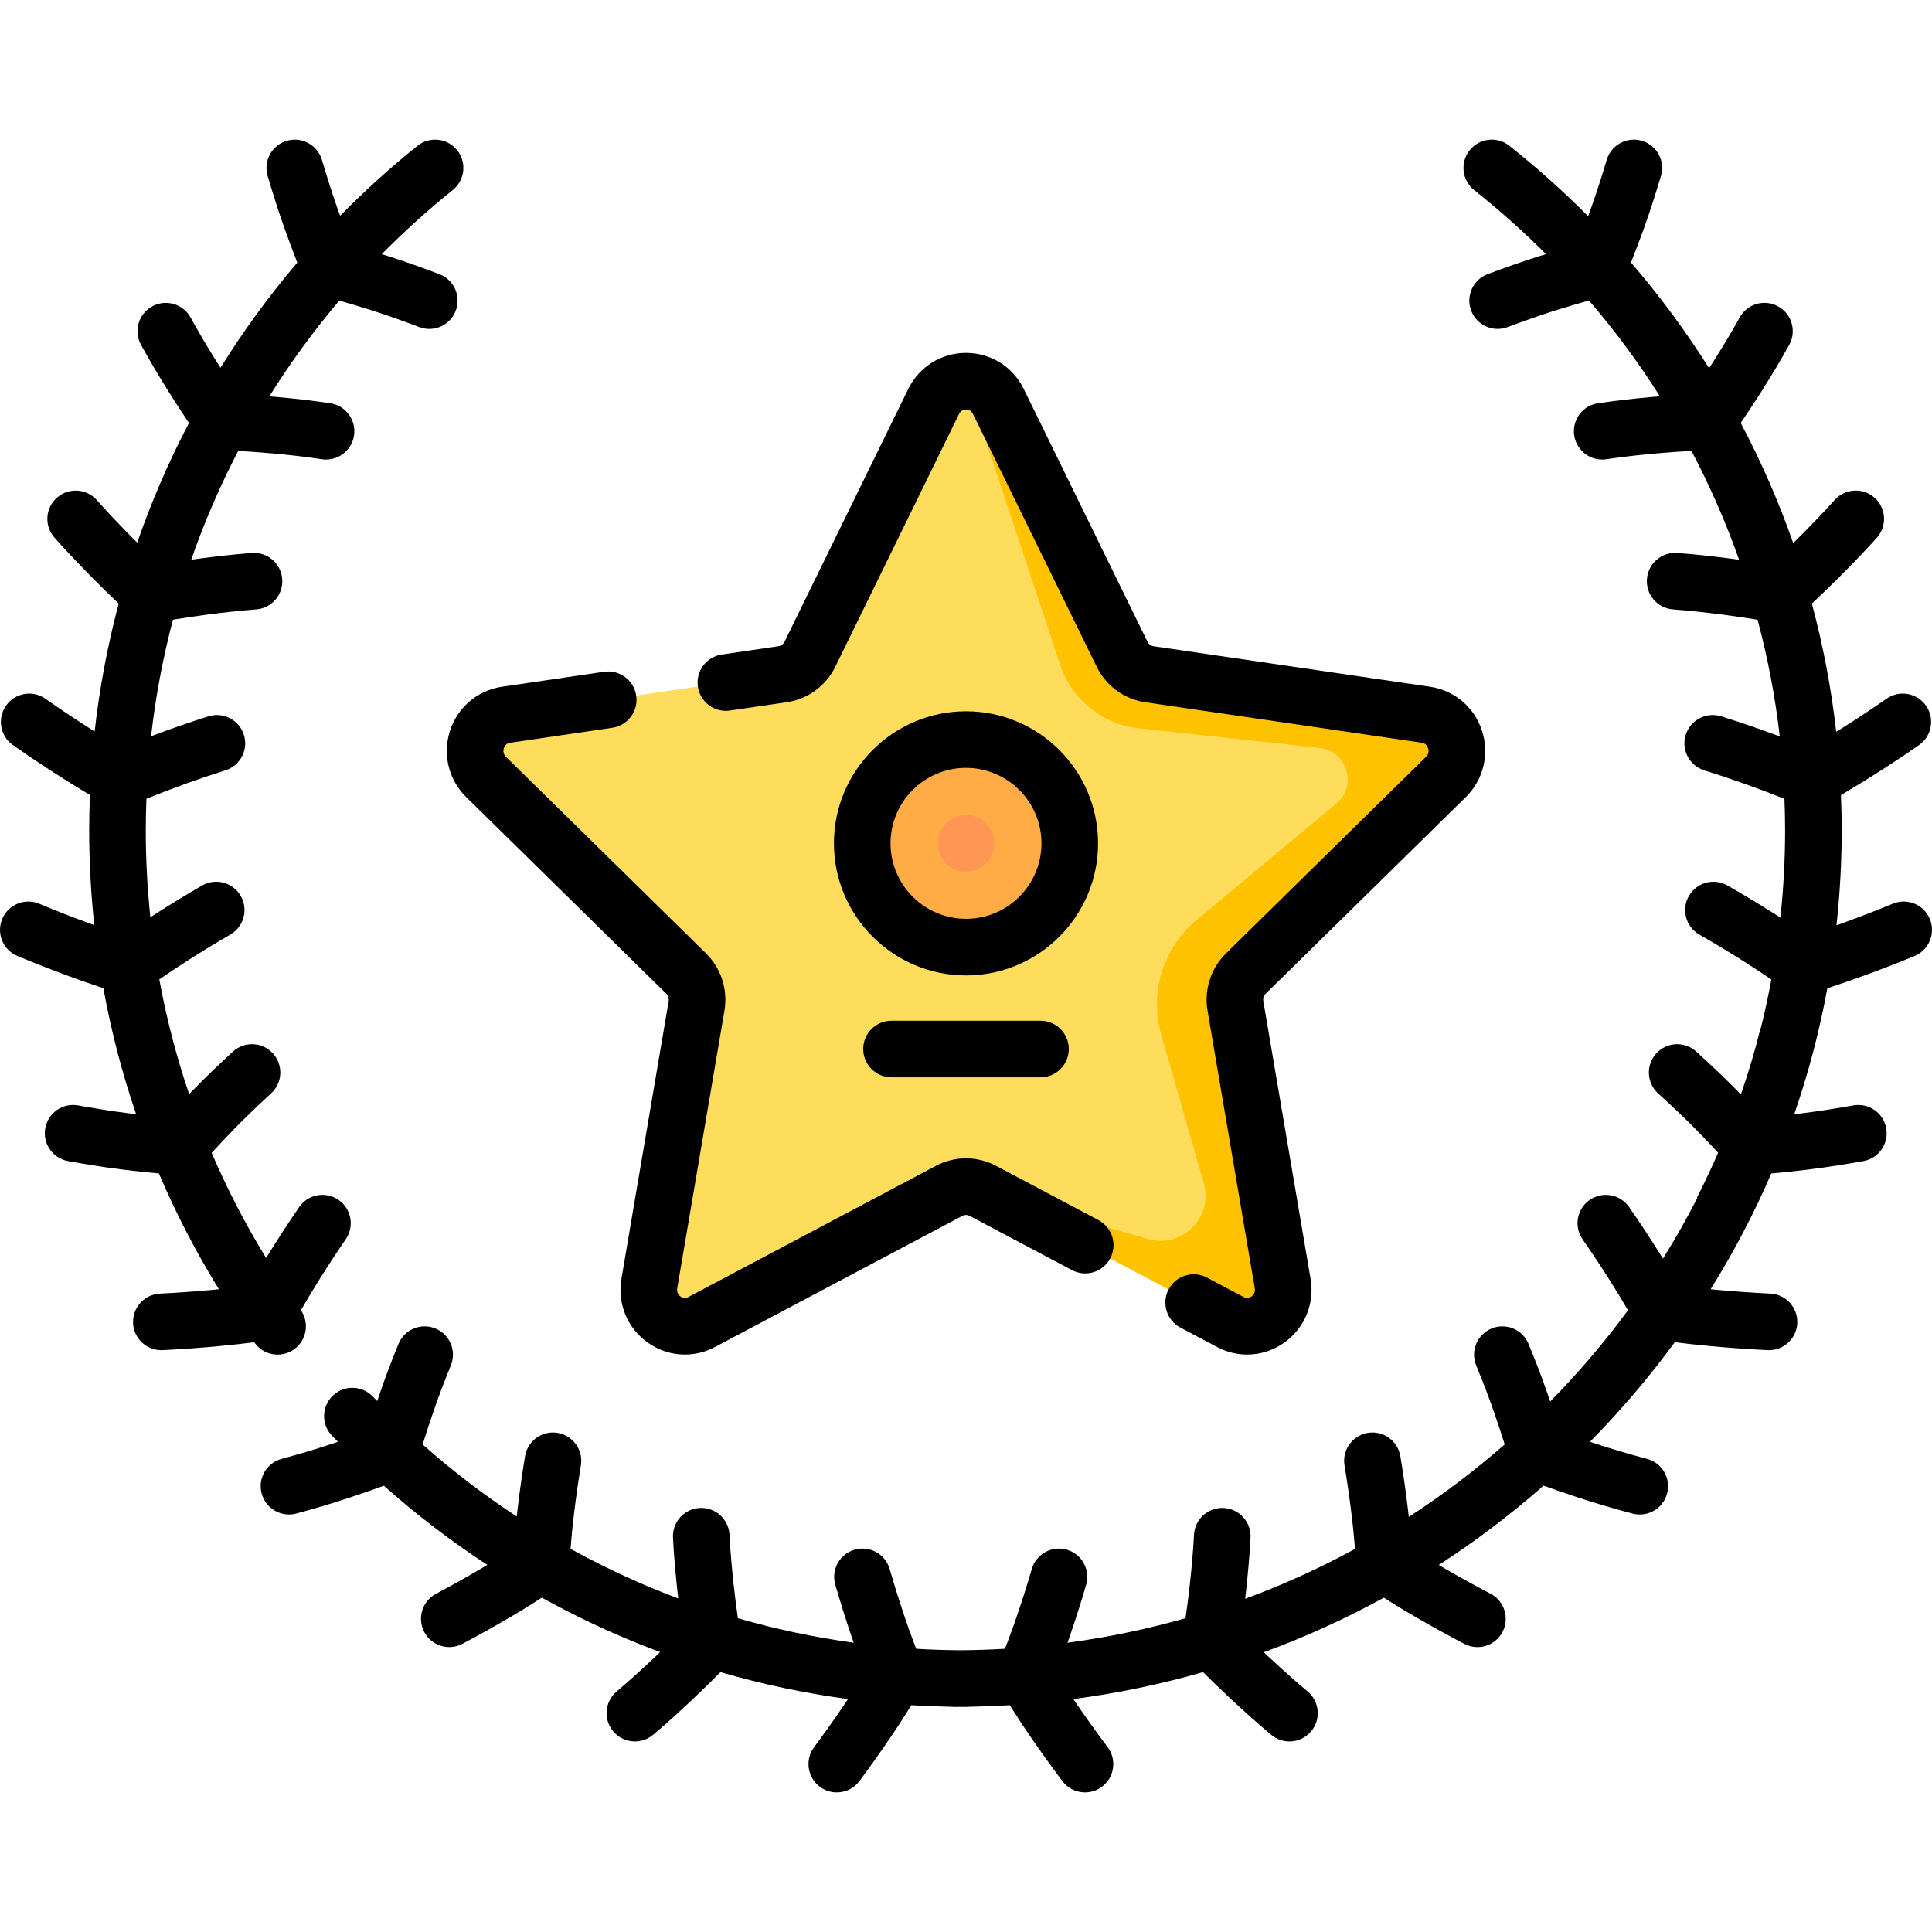 <?xml version="1.0" encoding="UTF-8"?>
<!-- Generator: Adobe Illustrator 19.0.0, SVG Export Plug-In . SVG Version: 6.00 Build 0)  -->
<svg xmlns="http://www.w3.org/2000/svg" xmlns:xlink="http://www.w3.org/1999/xlink" id="Capa_1" x="0px" y="0px" viewBox="0 0 512.001 512.001" style="enable-background:new 0 0 512.001 512.001;" xml:space="preserve">
<g>
	<path style="fill:#FFDD5C;" d="M264.576,106.401l32.8,66.995c1.395,2.849,4.088,4.823,7.202,5.279l73.311,10.739   c7.852,1.15,10.985,10.9,5.298,16.489l-53.024,52.102c-2.26,2.221-3.292,5.424-2.758,8.563l12.521,73.589   c1.343,7.891-6.853,13.913-13.872,10.193l-65.607-34.77c-2.783-1.475-6.106-1.475-8.889,0l-65.607,34.77   c-7.019,3.72-15.215-2.302-13.872-10.193l12.521-73.589c0.534-3.139-0.497-6.342-2.758-8.563l-53.024-52.102   c-5.687-5.588-2.555-15.338,5.298-16.489l73.311-10.739c3.114-0.456,5.807-2.43,7.202-5.279l32.8-66.995   C250.938,99.228,261.064,99.228,264.576,106.401z"></path>
	<path style="fill:#FFDD5C;" d="M330.161,258.009c-2.26,2.22-3.29,5.42-2.76,8.56l12.52,73.59c1.35,7.89-6.85,13.91-13.87,10.19   l-64.92-34.4l-0.69-0.37c-1.38-0.73-2.89-1.09-4.4-1.1h-0.04c-1.52,0-3.05,0.36-4.44,1.1l-65.61,34.77   c-7.02,3.72-15.22-2.3-13.87-10.19l12.52-73.59c0.53-3.14-0.5-6.34-2.76-8.56l-53.02-52.11c-5.69-5.58-2.56-15.33,5.29-16.49   l73.31-10.73c3.12-0.46,5.81-2.43,7.21-5.28l32.8-67c1.75-3.58,5.16-5.38,8.57-5.38c3.41,0,6.82,1.8,8.57,5.38l32.8,67   c1.4,2.85,4.09,4.82,7.21,5.28l73.31,10.73c7.85,1.16,10.98,10.91,5.29,16.49L330.161,258.009z"></path>
</g>
<path style="fill:#FFC200;" d="M330.161,258.009c-2.26,2.22-3.29,5.42-2.76,8.56l12.52,73.59c1.35,7.89-6.85,13.91-13.87,10.19  l-64.92-34.4l43.088,12.4c9.04,2.601,17.408-5.763,14.811-14.804l-11.293-39.316c-3.182-11.079,0.48-22.991,9.337-30.369  l37.047-30.857c5.696-4.745,2.9-14.004-4.471-14.802l-47.733-5.169c-9.697-1.05-17.889-7.661-20.965-16.916l-24.951-75.097  c3.41,0,6.82,1.8,8.57,5.38l32.8,67c1.4,2.85,4.09,4.82,7.21,5.28l73.31,10.73c7.85,1.16,10.98,10.91,5.29,16.49L330.161,258.009z"></path>
<g>
	<circle style="fill:#FFAC46;" cx="256.001" cy="223.499" r="27.5"></circle>
	<circle style="fill:#FFAC46;" cx="256.001" cy="223.499" r="27.5"></circle>
</g>
<circle style="fill:#FF9754;" cx="256.001" cy="223.499" r="7.5"></circle>
<polygon style="fill:#FFDD5C;" points="256.001,314.469 256.041,314.479 256.001,314.479 "></polygon>
<path d="M123.561,211.252l53.023,52.101c0.511,0.503,0.743,1.234,0.621,1.956l-12.52,73.589c-1.109,6.52,1.52,12.969,6.861,16.831  c2.975,2.151,6.449,3.243,9.946,3.243c2.718,0,5.45-0.66,7.971-1.996l65.606-34.77c0.584-0.31,1.282-0.31,1.865,0l27.15,14.389  c3.66,1.939,8.2,0.545,10.139-3.115s0.545-8.199-3.115-10.139l-27.151-14.389c-4.981-2.64-10.93-2.64-15.912,0l-65.606,34.77  c-0.907,0.479-1.645,0.184-2.105-0.149c-0.409-0.296-1.064-0.969-0.862-2.159l12.52-73.588c0.946-5.558-0.884-11.229-4.894-15.171  l-53.024-52.102c-0.846-0.832-0.702-1.783-0.541-2.276c0.188-0.573,0.629-1.289,1.669-1.441l27.071-3.965  c4.099-0.601,6.934-4.41,6.334-8.508c-0.601-4.099-4.413-6.931-8.508-6.334l-27.071,3.965c-6.451,0.945-11.721,5.4-13.754,11.627  C117.228,199.887,118.87,206.643,123.561,211.252z"></path>
<path d="M193.453,188.302l15.058-2.206c5.563-0.815,10.368-4.33,12.851-9.402l32.8-66.995c0.476-0.973,1.263-1.177,1.838-1.177  c0.576,0,1.362,0.205,1.839,1.178l32.8,66.995c2.483,5.073,7.288,8.587,12.851,9.402l73.31,10.739  c1.04,0.152,1.481,0.868,1.669,1.441c0.161,0.494,0.305,1.445-0.542,2.276l-53.023,52.102c-4.01,3.941-5.84,9.612-4.894,15.17  l12.52,73.589c0.203,1.19-0.453,1.863-0.862,2.159c-0.46,0.333-1.198,0.628-2.105,0.149l-9.717-5.149  c-3.659-1.94-8.199-0.545-10.139,3.115c-1.939,3.66-0.545,8.199,3.115,10.139l9.717,5.149c2.521,1.336,5.252,1.996,7.971,1.996  c3.496,0,6.971-1.092,9.946-3.243c5.341-3.862,7.971-10.311,6.861-16.831l-12.52-73.589c-0.123-0.722,0.109-1.453,0.621-1.955  l53.023-52.102c4.691-4.609,6.333-11.365,4.288-17.631c-2.034-6.228-7.304-10.683-13.754-11.627l-73.31-10.739  c-0.666-0.097-1.246-0.53-1.553-1.156l-32.799-66.994c-2.894-5.911-8.76-9.582-15.311-9.582s-12.417,3.672-15.31,9.582l-32.8,66.994  c-0.307,0.627-0.888,1.06-1.553,1.157l-15.058,2.206c-4.098,0.6-6.934,4.409-6.334,8.508  C185.546,186.067,189.357,188.903,193.453,188.302z"></path>
<path d="M256.001,188.499c-19.299,0-35,15.701-35,35s15.701,35,35,35s35-15.701,35-35S275.3,188.499,256.001,188.499z   M256.001,243.499c-11.028,0-20-8.972-20-20s8.972-20,20-20c11.028,0,20,8.972,20,20S267.029,243.499,256.001,243.499z"></path>
<path d="M77.964,357.557c3.312-2.392,4.087-6.982,1.781-10.33c1.38-2.398,2.884-4.913,4.577-7.633  c2.364-3.801,4.826-7.567,7.317-11.195c2.345-3.415,1.479-8.083-1.936-10.428c-3.414-2.345-8.084-1.478-10.428,1.936  c-2.62,3.814-5.207,7.772-7.689,11.763c-0.363,0.583-0.71,1.149-1.058,1.717c-5.508-8.974-10.324-18.283-14.434-27.866  c2.025-2.202,4.066-4.382,6.12-6.486c2.709-2.77,5.867-5.811,9.653-9.297c3.047-2.806,3.243-7.55,0.437-10.598  c-2.805-3.047-7.55-3.242-10.598-0.437c-3.98,3.665-7.321,6.884-10.221,9.849c-0.455,0.466-0.906,0.946-1.36,1.417  c-3.37-9.917-6.01-20.08-7.907-30.429c2.171-1.494,4.603-3.105,7.421-4.917c3.764-2.412,7.604-4.754,11.415-6.959  c3.585-2.075,4.809-6.663,2.734-10.248c-2.075-3.585-6.663-4.81-10.248-2.734c-4.007,2.319-8.042,4.78-12.006,7.32  c-0.582,0.375-1.13,0.731-1.683,1.091c-0.804-7.641-1.22-15.361-1.22-23.142c0-2.769,0.071-5.527,0.174-8.28  c7.149-2.876,14.037-5.355,20.928-7.523c3.951-1.244,6.146-5.455,4.903-9.406c-1.244-3.951-5.456-6.146-9.406-4.903  c-5.04,1.586-10.078,3.342-15.194,5.267c1.19-10.485,3.141-20.799,5.798-30.881c2.96-0.48,5.917-0.931,8.836-1.315  c2.213-0.292,4.448-0.56,6.637-0.798c2.062-0.222,4.281-0.45,6.54-0.611c4.132-0.294,7.243-3.882,6.948-8.014  c-0.294-4.132-3.886-7.249-8.014-6.948c-2.498,0.178-4.88,0.422-7.088,0.66c-2.308,0.25-4.657,0.533-6.981,0.839  c-0.675,0.089-1.359,0.192-2.038,0.286c3.447-9.911,7.616-19.541,12.459-28.831c3.005,0.181,6.003,0.389,8.953,0.655  c2.218,0.2,4.452,0.427,6.612,0.671c2.346,0.274,4.779,0.618,6.636,0.887c0.364,0.053,0.726,0.079,1.084,0.079  c3.666,0,6.873-2.691,7.413-6.426c0.594-4.099-2.248-7.904-6.348-8.497c-1.953-0.283-4.518-0.646-7.073-0.944  c-2.299-0.26-4.646-0.498-6.977-0.708c-0.68-0.061-1.37-0.111-2.054-0.168c5.529-8.865,11.721-17.348,18.533-25.389  c2.888,0.827,5.767,1.68,8.6,2.583c1.83,0.575,3.882,1.268,6.283,2.122c2.103,0.746,4.226,1.526,6.31,2.318  c0.877,0.334,1.778,0.492,2.664,0.492c3.024,0,5.873-1.842,7.012-4.836c1.472-3.872-0.473-8.204-4.345-9.676  c-2.188-0.832-4.418-1.651-6.62-2.432c-2.571-0.915-4.798-1.666-6.779-2.289c-0.619-0.197-1.251-0.386-1.875-0.58  c5.906-5.98,12.185-11.663,18.837-17.006c3.229-2.594,3.745-7.314,1.151-10.544c-2.594-3.229-7.315-3.744-10.544-1.151  c-7.235,5.811-14.056,12.003-20.465,18.519c-0.207-0.573-0.42-1.141-0.624-1.715c-0.685-1.904-1.373-3.951-2.166-6.449  c-0.698-2.189-1.383-4.42-2.036-6.63c-1.173-3.973-5.346-6.24-9.317-5.068c-3.973,1.173-6.242,5.345-5.068,9.317  c0.683,2.312,1.4,4.647,2.128,6.931c0.85,2.673,1.594,4.89,2.334,6.947c1.083,3.049,2.227,6.077,3.393,9.081  c-7.5,8.814-14.301,18.126-20.354,27.869c-0.302-0.476-0.61-0.948-0.908-1.425c-1.238-1.978-2.462-3.979-3.624-5.927  c-1.222-2.066-2.398-4.172-3.404-5.983c-2.011-3.621-6.579-4.927-10.198-2.915c-3.621,2.012-4.926,6.578-2.915,10.198  c1.054,1.897,2.289,4.108,3.62,6.359c1.231,2.063,2.512,4.159,3.807,6.228c1.71,2.731,3.478,5.431,5.263,8.103  c-5.349,10.205-9.936,20.796-13.706,31.703c-0.399-0.399-0.803-0.792-1.2-1.193c-1.622-1.638-3.249-3.319-4.834-4.993  c-1.543-1.631-3.174-3.372-4.649-5.052c-2.731-3.113-7.471-3.421-10.584-0.689c-3.113,2.732-3.422,7.471-0.689,10.584  c1.637,1.865,3.383,3.729,5.029,5.469c1.664,1.756,3.369,3.517,5.066,5.232c2.282,2.306,4.606,4.579,6.941,6.8  c-2.938,11.062-5.082,22.384-6.367,33.9c-4.458-2.813-8.819-5.706-13.02-8.671c-3.383-2.387-8.063-1.581-10.452,1.804  c-2.388,3.384-1.581,8.064,1.804,10.452c6.514,4.597,13.375,9.031,20.422,13.246c-0.121,3.08-0.204,6.167-0.204,9.266  c0,8.48,0.462,16.894,1.356,25.219c-0.552-0.199-1.103-0.398-1.627-0.589c-4.309-1.581-8.673-3.291-12.971-5.082  c-3.821-1.593-8.214,0.214-9.808,4.038c-1.593,3.823,0.214,8.214,4.038,9.808c4.496,1.874,9.063,3.663,13.588,5.323  c2.732,0.996,5.842,2.108,9.185,3.207c2.062,11.36,4.961,22.512,8.681,33.385c-0.586-0.07-1.175-0.132-1.76-0.204  c-5.034-0.631-9.928-1.465-13.628-2.121c-4.081-0.725-7.971,1.996-8.694,6.075s1.997,7.971,6.075,8.694  c3.876,0.687,9.013,1.563,14.39,2.236c3.217,0.4,6.443,0.735,9.656,1.038c4.504,10.56,9.809,20.81,15.897,30.681  c-0.571,0.056-1.137,0.113-1.729,0.168c-4.566,0.425-9.24,0.757-13.892,0.988c-4.137,0.206-7.324,3.726-7.119,7.863  c0.199,4.011,3.513,7.128,7.484,7.128c0.125,0,0.252-0.003,0.378-0.009c4.867-0.242,9.758-0.59,14.536-1.034  c3.527-0.327,6.698-0.674,9.708-1.061c0.04,0.055,0.078,0.112,0.118,0.167c1.466,2.031,3.76,3.11,6.087,3.11  C75.1,358.977,76.636,358.516,77.964,357.557z"></path>
<path d="M511.435,243.567c-1.576-3.831-5.958-5.657-9.789-4.082c-4.354,1.791-8.776,3.502-13.129,5.079  c-0.588,0.212-1.204,0.432-1.826,0.653c0.906-8.335,1.382-16.765,1.382-25.267c0-3.09-0.083-6.168-0.205-9.239  c7.137-4.214,14.085-8.649,20.684-13.247c3.398-2.368,4.233-7.043,1.865-10.441c-2.368-3.399-7.043-4.233-10.441-1.865  c-4.311,3.004-8.786,5.934-13.362,8.781c-1.299-11.544-3.471-22.894-6.452-33.982c2.362-2.219,4.714-4.472,7.018-6.77  c1.724-1.719,3.45-3.479,5.132-5.234c1.656-1.728,3.419-3.586,5.09-5.465c2.752-3.096,2.474-7.836-0.622-10.588  c-3.097-2.753-7.837-2.473-10.588,0.622c-1.507,1.695-3.154,3.43-4.707,5.051c-1.605,1.673-3.253,3.354-4.899,4.996  c-0.452,0.451-0.912,0.894-1.367,1.342c-3.823-10.947-8.477-21.576-13.91-31.815c1.8-2.662,3.583-5.351,5.307-8.069  c1.302-2.053,2.599-4.148,3.87-6.252c1.33-2.219,2.583-4.435,3.652-6.337c2.031-3.61,0.75-8.183-2.86-10.213  c-3.611-2.033-8.184-0.751-10.213,2.86c-1.021,1.815-2.214,3.925-3.433,5.958c-1.2,1.987-2.439,3.989-3.684,5.95  c-0.337,0.531-0.685,1.058-1.025,1.588c-6.15-9.794-13.064-19.154-20.693-28.01c1.175-2.991,2.326-6,3.408-9.009  c0.755-2.073,1.51-4.291,2.373-6.971c0.741-2.292,1.467-4.627,2.159-6.941c1.186-3.968-1.068-8.147-5.037-9.334  c-3.965-1.187-8.147,1.069-9.334,5.037c-0.661,2.209-1.354,4.438-2.063,6.635c-0.806,2.502-1.501,4.548-2.201,6.469  c-0.22,0.611-0.451,1.22-0.675,1.831c-6.532-6.569-13.485-12.81-20.866-18.664c-3.246-2.574-7.963-2.029-10.537,1.216  c-2.574,3.246-2.03,7.963,1.215,10.537c6.722,5.331,13.069,11.002,19.039,16.967c-0.623,0.192-1.256,0.378-1.874,0.573  c-2.034,0.631-4.288,1.382-6.881,2.293c-2.236,0.783-4.493,1.602-6.707,2.434c-3.878,1.456-5.841,5.78-4.385,9.658  c1.13,3.01,3.987,4.866,7.022,4.866c0.876,0,1.767-0.154,2.635-0.48c2.111-0.793,4.262-1.573,6.4-2.322  c2.424-0.852,4.505-1.546,6.39-2.13c2.883-0.908,5.828-1.768,8.786-2.604c6.907,8.046,13.187,16.534,18.792,25.405  c-0.713,0.059-1.432,0.11-2.14,0.173c-2.356,0.209-4.732,0.448-7.088,0.711c-2.561,0.295-5.155,0.658-7.129,0.94  c-4.101,0.586-6.949,4.386-6.363,8.486c0.535,3.74,3.743,6.439,7.415,6.439c0.353,0,0.711-0.025,1.071-0.077  c1.88-0.269,4.344-0.613,6.698-0.884c2.219-0.248,4.482-0.475,6.728-0.675c3.019-0.269,6.088-0.479,9.164-0.661  c4.909,9.296,9.137,18.933,12.63,28.851c-0.727-0.1-1.459-0.208-2.182-0.303c-2.351-0.306-4.728-0.588-7.072-0.839  c-2.229-0.237-4.64-0.481-7.164-0.659c-4.138-0.296-7.718,2.823-8.008,6.955c-0.291,4.132,2.823,7.717,6.955,8.008  c2.29,0.161,4.539,0.389,6.623,0.611c2.227,0.239,4.492,0.508,6.731,0.799c2.98,0.387,5.998,0.843,9.019,1.327  c2.695,10.094,4.672,20.42,5.877,30.917c-5.234-1.947-10.386-3.722-15.541-5.324c-3.954-1.229-8.158,0.981-9.388,4.937  c-1.229,3.956,0.981,8.159,4.936,9.388c6.993,2.173,13.982,4.657,21.235,7.539c0.104,2.745,0.175,5.495,0.175,8.256  c0,7.814-0.429,15.563-1.248,23.227c-0.616-0.396-1.232-0.792-1.884-1.206c-3.998-2.531-8.083-4.991-12.143-7.311  c-3.596-2.055-8.177-0.806-10.233,2.79s-0.807,8.178,2.79,10.233c3.865,2.209,7.756,4.552,11.554,6.957  c2.858,1.815,5.323,3.428,7.524,4.922c-0.805,4.338-1.732,8.642-2.798,12.905l-0.065-0.016c-1.453,5.895-3.2,11.77-5.217,17.602  c-0.5-0.513-0.997-1.035-1.498-1.542c-2.968-2.997-6.254-6.124-10.342-9.84c-3.065-2.787-7.808-2.562-10.595,0.503  c-2.787,3.064-2.561,7.808,0.503,10.595c3.89,3.537,6.997,6.492,9.771,9.293c2.06,2.085,4.105,4.239,6.132,6.415  c-1.746,4.001-3.611,7.974-5.615,11.903l0.107,0.055c-2.795,5.49-5.844,10.861-9.118,16.115c-0.391-0.631-0.785-1.263-1.194-1.913  c-2.517-3.996-5.137-7.954-7.788-11.766c-2.365-3.4-7.04-4.239-10.44-1.875c-3.4,2.365-4.24,7.04-1.874,10.44  c2.521,3.625,5.015,7.391,7.411,11.195c1.707,2.709,3.223,5.214,4.615,7.6c-6.222,8.469-13.102,16.55-20.616,24.181  c-0.23-0.673-0.454-1.353-0.688-2.022c-0.699-1.986-1.52-4.303-2.428-6.667c-0.849-2.2-1.731-4.414-2.624-6.58  c-1.578-3.83-5.964-5.654-9.791-4.078c-3.83,1.578-5.655,5.962-4.078,9.791c0.85,2.062,1.69,4.17,2.494,6.254  c0.833,2.169,1.612,4.367,2.272,6.244c0.966,2.764,1.89,5.588,2.789,8.426c-8.053,7.051-16.545,13.464-25.414,19.211l-0.242-2.118  c-0.561-4.68-1.233-9.383-1.999-13.978c-0.681-4.086-4.547-6.846-8.631-6.165c-4.086,0.681-6.846,4.545-6.165,8.631  c0.729,4.369,1.368,8.842,1.897,13.255l0.388,3.391l0.31,3.309c0.063,0.715,0.119,1.443,0.177,2.167  c-9.373,5.11-19.098,9.522-29.109,13.209c0.082-0.7,0.172-1.403,0.249-2.1c0.441-4.101,0.926-8.983,1.182-14.105  c0.207-4.137-2.979-7.658-7.116-7.865c-4.126-0.207-7.659,2.979-7.865,7.116c-0.237,4.745-0.696,9.361-1.113,13.232  c-0.322,2.93-0.711,5.898-1.129,8.869c-10.2,2.903-20.646,5.078-31.275,6.501l0.655-1.878c1.532-4.469,2.972-9.002,4.278-13.472  c1.162-3.976-1.119-8.141-5.094-9.303c-3.977-1.163-8.141,1.119-9.303,5.094c-1.243,4.25-2.612,8.562-4.057,12.776l-1.127,3.229  l-1.16,3.118c-0.255,0.673-0.521,1.354-0.785,2.033c-3.924,0.232-7.867,0.365-11.827,0.393c-3.911-0.026-7.806-0.157-11.682-0.387  c-0.252-0.658-0.508-1.321-0.75-1.966l-1.162-3.163l-1.1-3.189c-1.442-4.261-2.795-8.574-4.02-12.819  c-1.149-3.979-5.304-6.274-9.286-5.125c-3.979,1.148-6.274,5.306-5.125,9.286c1.288,4.462,2.709,8.994,4.237,13.508l0.639,1.853  c-10.398-1.419-20.644-3.575-30.696-6.485c-0.411-2.965-0.795-5.926-1.112-8.843c-0.413-3.888-0.867-8.504-1.102-13.255  c-0.204-4.137-3.721-7.341-7.86-7.121c-4.137,0.204-7.325,3.723-7.121,7.86c0.253,5.125,0.732,10.004,1.169,14.119  c0.072,0.662,0.157,1.332,0.234,1.997c-3.588-1.346-7.148-2.787-10.678-4.33c-6.114-2.671-12.067-5.618-17.866-8.809  c0.056-0.706,0.11-1.416,0.17-2.108l0.31-3.355l0.378-3.351c0.527-4.457,1.159-8.932,1.878-13.299  c0.673-4.087-2.095-7.946-6.182-8.619c-4.083-0.674-7.946,2.094-8.619,6.182c-0.756,4.59-1.42,9.291-1.979,14.014l-0.221,1.957  c-8.745-5.732-17.065-12.102-24.934-19.079c0.894-2.857,1.81-5.696,2.767-8.465c0.812-2.337,1.504-4.296,2.243-6.246  c0.801-2.102,1.631-4.21,2.468-6.267c1.562-3.837-0.283-8.212-4.12-9.774c-3.835-1.561-8.212,0.283-9.774,4.12  c-0.879,2.16-1.75,4.373-2.597,6.593c-0.805,2.126-1.538,4.197-2.395,6.665c-0.212,0.615-0.417,1.244-0.626,1.864  c-0.386-0.398-0.78-0.787-1.164-1.189c-2.862-2.996-7.609-3.104-10.604-0.243c-2.995,2.861-3.103,7.609-0.243,10.604  c0.525,0.55,1.064,1.084,1.594,1.628c-0.562,0.188-1.122,0.383-1.684,0.567c-2.01,0.655-4.342,1.41-6.579,2.072  c-2.198,0.645-4.44,1.277-6.666,1.879c-3.999,1.082-6.363,5.2-5.281,9.198c0.904,3.343,3.93,5.543,7.235,5.543  c0.648,0,1.307-0.085,1.963-0.262c2.328-0.63,4.674-1.291,6.988-1.971c2.435-0.72,4.884-1.512,7.003-2.203  c3.085-1.012,6.149-2.086,9.188-3.183c8.641,7.692,17.798,14.693,27.433,20.977l-1.497,0.891c-3.936,2.314-8.01,4.59-12.109,6.766  c-3.659,1.942-5.05,6.482-3.108,10.141c1.347,2.538,3.945,3.985,6.631,3.985c1.186,0,2.389-0.282,3.51-0.877  c4.29-2.277,8.556-4.66,12.713-7.104l3.008-1.79c0.044-0.026,0.087-0.052,0.13-0.079l3.046-1.897  c0.704-0.445,1.409-0.898,2.115-1.351c6.315,3.491,12.804,6.706,19.471,9.619c3.924,1.715,7.885,3.307,11.875,4.795  c-0.417,0.399-0.829,0.804-1.247,1.199c-3.027,2.851-6.614,6.178-10.267,9.247c-3.171,2.665-3.582,7.396-0.918,10.567  c1.484,1.766,3.607,2.676,5.747,2.676c1.703,0,3.415-0.577,4.82-1.757c3.939-3.31,7.721-6.817,10.914-9.823  c2.352-2.225,4.663-4.503,6.943-6.793c11.065,3.228,22.348,5.604,33.802,7.139l-0.971,1.452c-2.56,3.781-5.26,7.586-8.024,11.311  c-2.469,3.326-1.774,8.023,1.551,10.493c1.344,0.998,2.911,1.479,4.465,1.479c2.292,0,4.556-1.048,6.028-3.03  c2.894-3.898,5.721-7.883,8.425-11.877l1.946-2.909c0.028-0.042,0.056-0.084,0.083-0.127l1.935-3.024  c0.447-0.709,0.891-1.425,1.334-2.14c3.488,0.213,6.99,0.35,10.504,0.409c0.278,0.031,0.56,0.051,0.846,0.051  c0.545,0,1.087-0.016,1.631-0.02c0.507,0.003,1.011,0.019,1.518,0.019c0.278,0,0.552-0.018,0.823-0.047  c3.61-0.059,7.207-0.199,10.789-0.417c0.465,0.74,0.929,1.48,1.403,2.222l1.934,2.983c0.027,0.043,0.056,0.085,0.084,0.127  l1.994,2.944c2.715,3.96,5.578,7.944,8.507,11.842c1.474,1.961,3.723,2.994,6.001,2.994c1.568,0,3.15-0.49,4.5-1.505  c3.311-2.489,3.978-7.19,1.489-10.501c-2.799-3.725-5.534-7.53-8.102-11.276l-0.979-1.446c11.686-1.541,23.166-3.934,34.369-7.149  c2.319,2.301,4.674,4.593,7.08,6.842c3.217,2.992,7.044,6.497,11.037,9.809c1.4,1.162,3.097,1.728,4.785,1.728  c2.154,0,4.293-0.923,5.776-2.711c2.645-3.187,2.205-7.916-0.983-10.561c-3.704-3.073-7.335-6.4-10.386-9.237  c-0.4-0.374-0.794-0.756-1.192-1.132c10.948-4.019,21.577-8.849,31.812-14.461c0.734,0.466,1.468,0.931,2.211,1.395l3.047,1.875  c0.043,0.027,0.087,0.053,0.131,0.079l3.081,1.81c4.178,2.425,8.497,4.808,12.834,7.082c1.112,0.583,2.302,0.858,3.476,0.858  c2.7,0,5.309-1.462,6.649-4.02c1.923-3.669,0.507-8.202-3.161-10.125c-4.148-2.174-8.275-4.451-12.233-6.748l-1.494-0.878  c9.7-6.271,18.979-13.285,27.766-21.016c3.112,1.11,6.252,2.198,9.416,3.223c2.133,0.687,4.616,1.479,7.086,2.201  c2.307,0.669,4.682,1.331,7.061,1.966c0.649,0.173,1.299,0.256,1.94,0.256c3.313,0,6.346-2.213,7.241-5.566  c1.069-4.002-1.309-8.113-5.31-9.182c-2.276-0.608-4.547-1.24-6.739-1.876c-2.277-0.665-4.643-1.421-6.668-2.073  c-0.575-0.186-1.147-0.383-1.722-0.573c8.206-8.319,15.708-17.14,22.476-26.393c3.066,0.391,6.296,0.74,9.891,1.07  c4.839,0.444,9.789,0.792,14.714,1.034c0.125,0.006,0.25,0.009,0.374,0.009c3.973,0,7.288-3.121,7.485-7.132  c0.203-4.137-2.987-7.656-7.124-7.859c-4.713-0.231-9.449-0.563-14.078-0.989c-0.604-0.055-1.18-0.112-1.763-0.169  c6.145-9.839,11.514-20.088,16.074-30.675c3.265-0.304,6.544-0.64,9.818-1.042c5.432-0.672,10.632-1.547,14.555-2.234  c4.08-0.714,6.809-4.601,6.094-8.681c-0.714-4.08-4.601-6.809-8.681-6.094c-3.75,0.657-8.71,1.491-13.804,2.122  c-0.63,0.077-1.262,0.143-1.893,0.217c3.75-10.852,6.685-22,8.772-33.373c3.401-1.104,6.568-2.221,9.354-3.224  c4.566-1.654,9.189-3.443,13.741-5.316C511.184,251.781,513.011,247.398,511.435,243.567z"></path>
<path d="M236.259,270.499c-4.142,0-7.5,3.358-7.5,7.5s3.358,7.5,7.5,7.5h39.483c4.142,0,7.5-3.358,7.5-7.5s-3.358-7.5-7.5-7.5  H236.259z"></path>
<g>
</g>
<g>
</g>
<g>
</g>
<g>
</g>
<g>
</g>
<g>
</g>
<g>
</g>
<g>
</g>
<g>
</g>
<g>
</g>
<g>
</g>
<g>
</g>
<g>
</g>
<g>
</g>
<g>
</g>
</svg>
